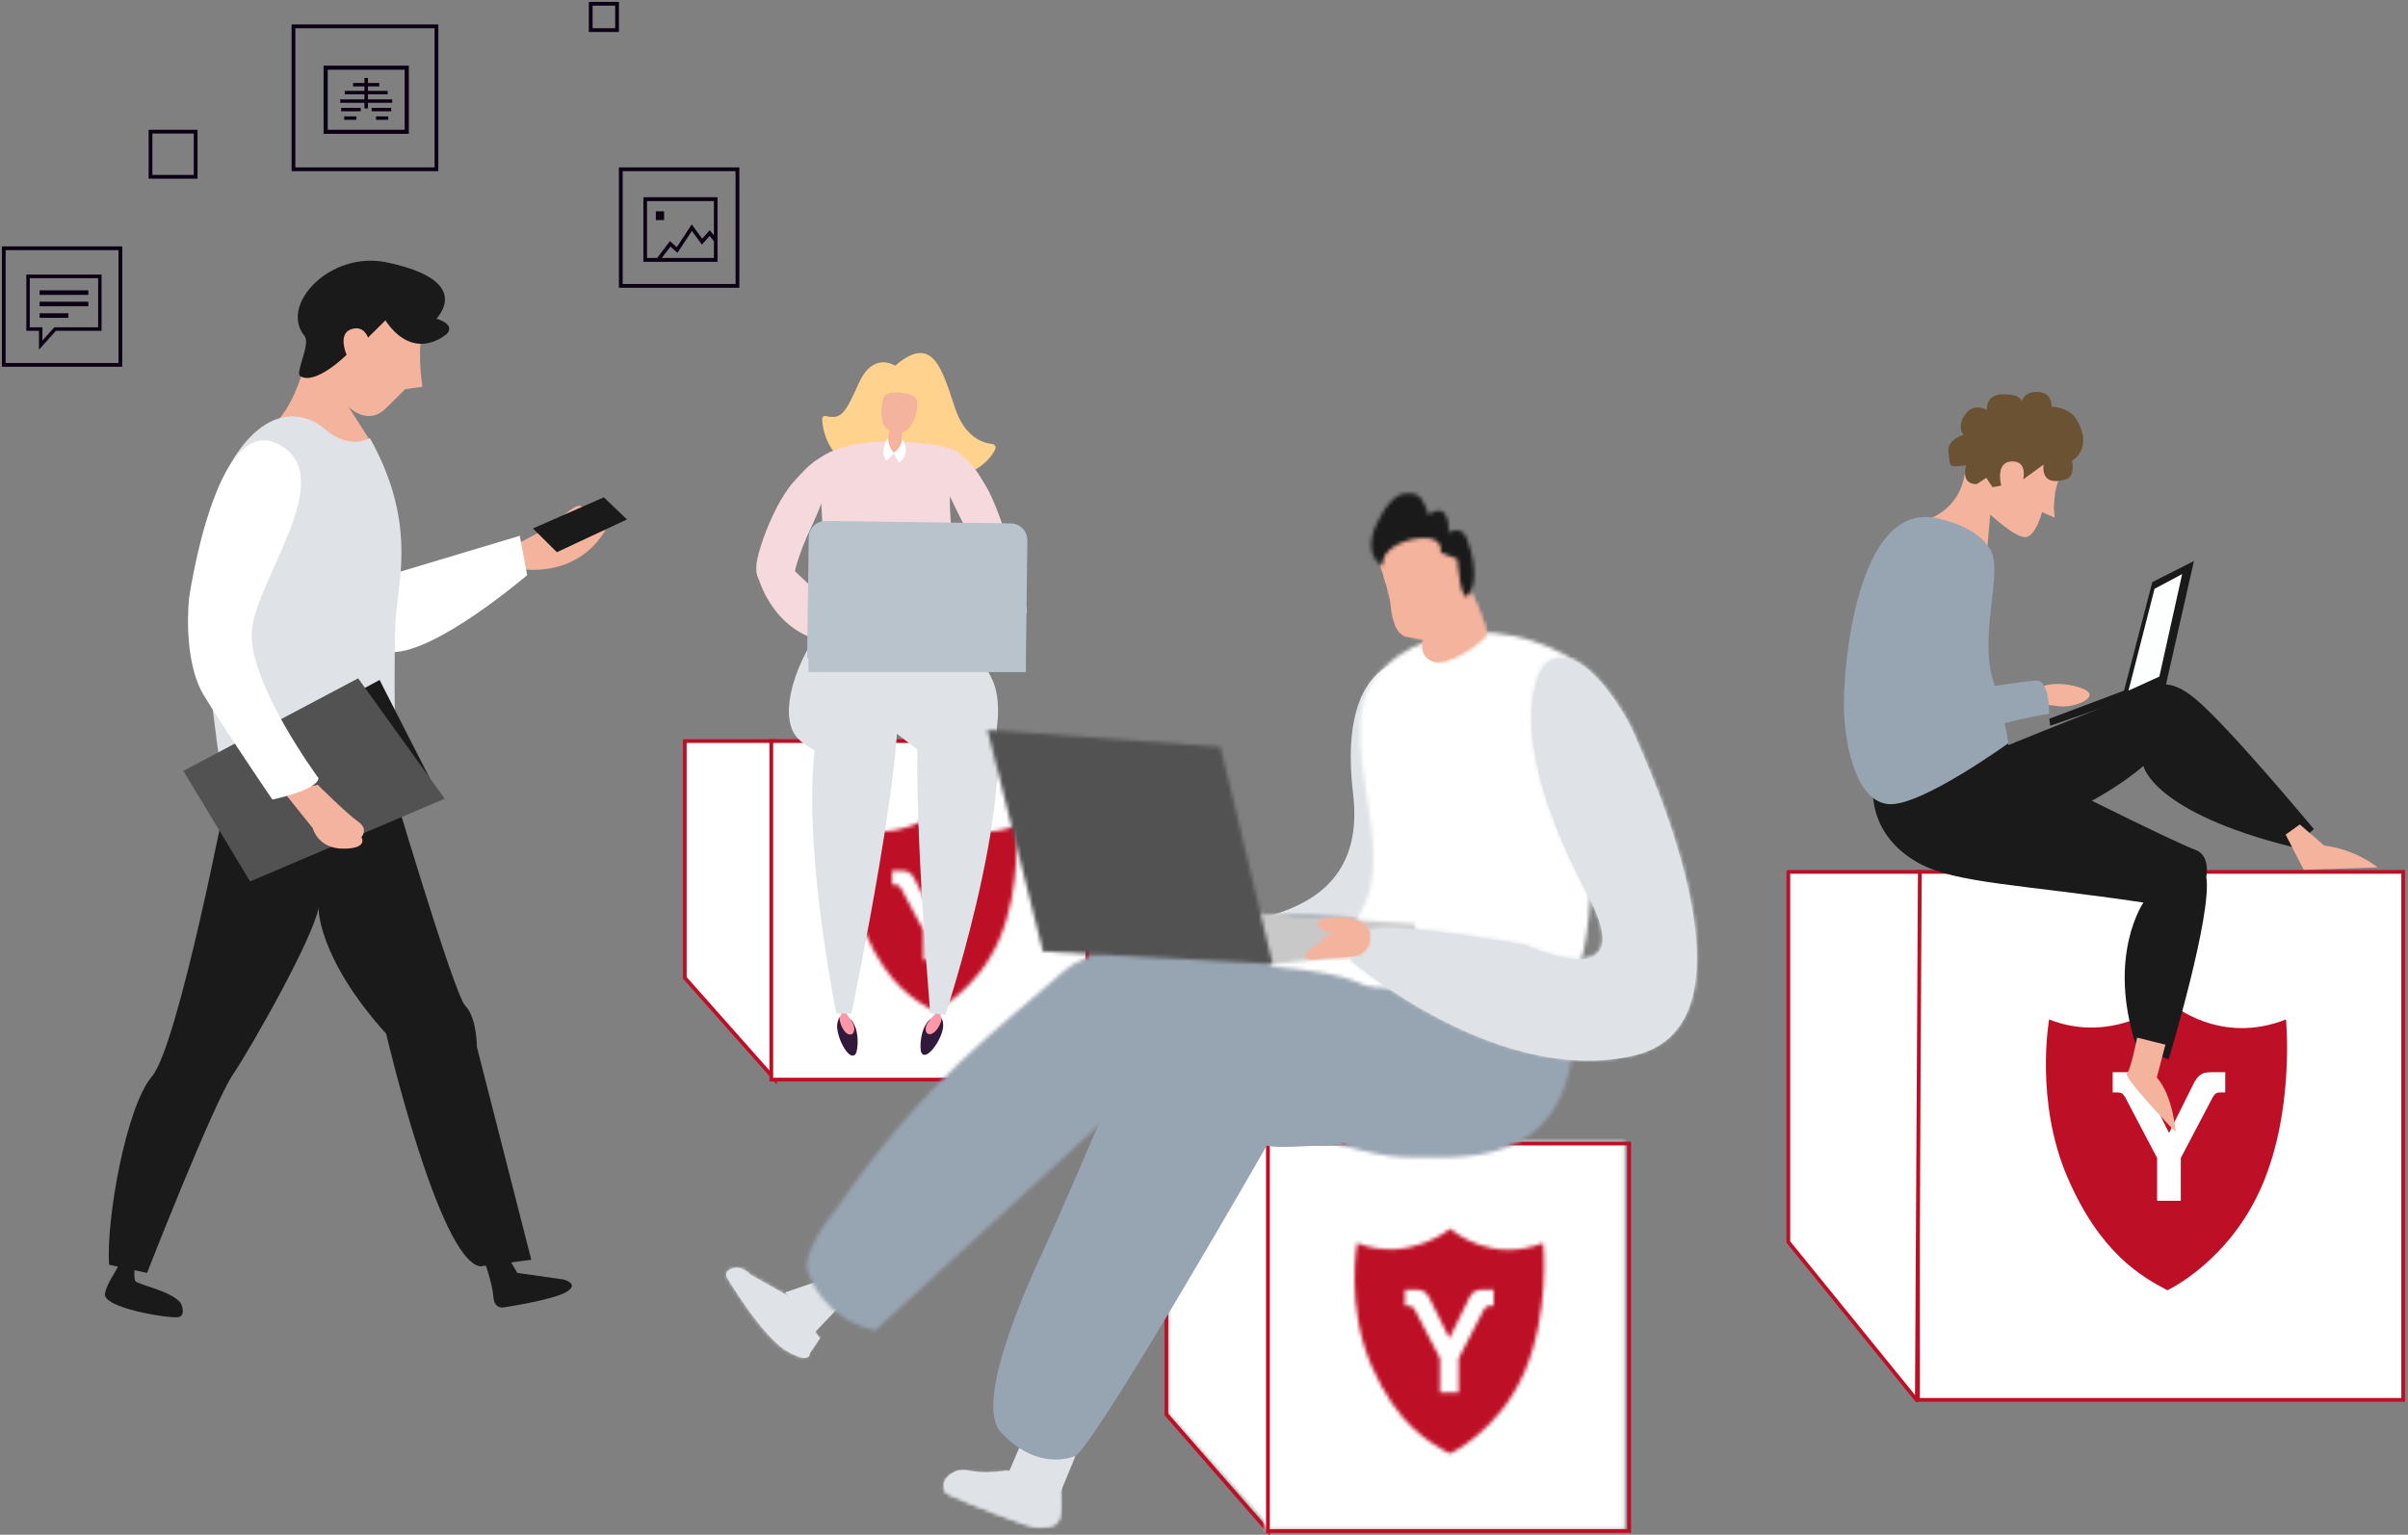 <?xml version="1.0" encoding="UTF-8"?>
<svg width="640px" height="408px" viewBox="0 0 640 408" version="1.1" xmlns="http://www.w3.org/2000/svg" xmlns:xlink="http://www.w3.org/1999/xlink">
    <rect x="0" y="0" width="640" height="408" fill="#808080" stroke="none"/>
    <!-- Generator: Sketch 57.1 (83088) - https://sketch.com -->
    <title>hero image@3x</title>
    <desc>Created with Sketch.</desc>
    <defs>
        <polygon id="path-1" points="0 2674 1289.313 2674 1289.313 0.838 0 0.838"></polygon>
        <path d="M0.734,3.517 C0.734,3.517 -1.932,18.286 4.066,32.181 L4.066,32.181 C10.035,46.003 17.585,50.261 22.323,52.75 L22.323,52.75 C22.323,52.75 33.634,47.564 39.603,33.74 L39.603,33.74 C45.602,19.844 43.987,3.517 43.987,3.517 L43.987,3.517 C31.991,8.222 23.285,0.943 22.399,0.161 L22.399,0.161 C22.399,0.161 12.732,8.222 0.734,3.517 L0.734,3.517 Z" id="path-3"></path>
        <path d="M18.804,0.489 C17.152,0.489 16.399,0.725 15.463,2.237 L15.463,2.237 L10.708,11.624 L10.64,11.624 L5.852,2.237 C4.882,0.725 4.164,0.489 2.512,0.489 L2.512,0.489 L0.105,0.489 L0.105,4.22 L0.932,4.22 C1.724,4.22 1.937,4.354 2.404,5.023 L2.404,5.023 L8.436,16.307 L8.436,24.208 L12.879,24.208 L12.879,16.307 L18.911,5.023 C19.378,4.354 19.593,4.22 20.384,4.22 L20.384,4.22 L21.21,4.22 L21.21,0.489 L18.804,0.489 Z" id="path-5"></path>
        <polygon id="path-7" points="0 2674 1289.313 2674 1289.313 0.838 0 0.838"></polygon>
        <path d="M1.717,0.248 C-0.825,1.144 0.52,2.935 0.52,2.935 L0.52,2.935 C0.52,2.935 9.515,18.16 15.787,21.89 L15.787,21.89 C22.061,25.623 21.826,22.487 21.826,22.487 L21.826,22.487 L24.477,18.526 L15.787,7.186 C15.787,7.186 9.773,3.85 6.429,1.849 L6.429,1.849 C6.429,1.849 4.87,0.054 2.846,0.054 L2.846,0.054 C2.483,0.054 2.104,0.112 1.717,0.248 L1.717,0.248 Z" id="path-9"></path>
        <polygon id="path-11" points="0.298 0.518 0.298 72.708 27.875 103.757 27.875 0.518"></polygon>
        <polygon id="path-13" points="0.224 0.518 95.87 0.518 95.87 103.757 0.224 103.757"></polygon>
        <path d="M0.689,4.455 C0.689,4.455 -2.361,21.247 4.501,37.046 L4.501,37.046 C11.327,52.76 19.964,57.603 25.383,60.432 L25.383,60.432 C25.383,60.432 38.322,54.534 45.148,38.819 L45.148,38.819 C52.011,23.019 50.165,4.455 50.165,4.455 L50.165,4.455 C36.441,9.807 26.483,1.531 25.47,0.642 L25.47,0.642 C25.47,0.642 14.412,9.807 0.689,4.455 L0.689,4.455 Z" id="path-15"></path>
        <path d="M21.31,0.852 C19.461,0.852 18.619,1.124 17.574,2.869 L17.574,2.869 L12.257,13.701 L12.182,13.701 L6.826,2.869 C5.743,1.124 4.939,0.852 3.093,0.852 L3.093,0.852 L0.402,0.852 L0.402,5.157 L1.325,5.157 C2.21,5.157 2.45,5.312 2.971,6.084 L2.971,6.084 L9.717,19.106 L9.717,28.224 L14.685,28.224 L14.685,19.106 L21.429,6.084 C21.952,5.312 22.192,5.157 23.075,5.157 L23.075,5.157 L24,5.157 L24,0.852 L21.31,0.852 Z" id="path-17"></path>
        <path d="M68.908,15.026 C51.665,30.427 31.647,44.121 8.358,78.23 L8.358,78.23 C8.358,78.23 -2.289,90.938 1.038,95.954 L1.038,95.954 C1.038,95.954 4.698,107.657 18.672,110.668 L18.672,110.668 L91.532,43.784 C91.532,43.784 143.855,64.615 159.187,64.615 L159.187,64.615 C174.518,64.615 200.991,68.035 204.319,34.341 L204.319,34.341 C207.645,0.647 129.72,0.07 129.72,0.07 L129.72,0.07 C129.72,0.07 79.286,5.759 68.908,15.026 L68.908,15.026 Z" id="path-19"></path>
        <path d="M1.452,2.697 C1.452,2.697 -0.39,5.026 2.374,6.332 L2.374,6.332 C5.138,7.636 23.874,15.351 26.178,15.044 L26.178,15.044 C28.48,14.734 30.937,15.199 31.706,12.112 L31.706,12.112 C32.472,9.025 31.706,3.778 31.706,3.778 L31.706,3.778 L17.937,0.538 C17.937,0.538 11.741,1.463 7.595,0.538 L7.595,0.538 C7.053,0.417 6.549,0.364 6.079,0.364 L6.079,0.364 C2.96,0.364 1.452,2.697 1.452,2.697 L1.452,2.697 Z" id="path-21"></path>
        <path d="M1.452,2.697 C1.452,2.697 -0.39,5.026 2.374,6.332 L2.374,6.332 C5.138,7.636 23.874,15.351 26.178,15.044 L26.178,15.044 C28.48,14.734 30.937,15.199 31.706,12.112 L31.706,12.112 C32.472,9.025 31.706,3.778 31.706,3.778 L31.706,3.778 L17.937,0.538 C17.937,0.538 11.741,1.463 7.595,0.538 L7.595,0.538 C7.053,0.417 6.549,0.364 6.081,0.364 L6.081,0.364 C2.96,0.364 1.452,2.697 1.452,2.697 L1.452,2.697 Z" id="path-23"></path>
        <path d="M26.649,15.282 C23.855,20.582 24.371,28.886 24.993,34.695 L24.993,34.695 C25.926,43.422 28.549,53.268 27.909,63.029 L27.909,63.029 C26.254,88.278 0.422,84.657 0.422,88.849 L0.422,88.849 C29.213,91.509 20.555,94.599 31.776,94.599 L31.776,94.599 C42.997,94.599 75.665,110.728 75.665,110.728 L75.665,110.728 C75.665,110.728 74.791,94.172 81.647,89.739 L81.647,89.739 C88.502,85.308 86.219,12.323 86.219,12.323 L86.219,12.323 C86.219,12.323 80.945,4.319 65.103,1.019 L65.103,1.019 C62.076,0.389 59.032,0.084 56.045,0.084 L56.045,0.084 C43.402,0.084 31.768,5.576 26.649,15.282 L26.649,15.282 Z" id="path-25"></path>
        <polygon id="path-27" points="21.346 15.312 60.51 10.789 58.886 4.641 0.494 0.714"></polygon>
        <polygon id="path-29" points="15.221 58.965 76.235 62.239 62.374 4.555 0.46 0.046"></polygon>
        <path d="M0.586,9.486 C0.586,9.486 2.342,14.892 2.925,17.65 L2.925,17.65 C3.511,20.406 3.511,27.305 7.756,28.023 L7.756,28.023 L11.998,28.742 C11.998,28.742 10.535,32.907 14.342,34.488 L14.342,34.488 C18.143,36.071 26.639,29.637 27.801,28.023 L27.801,28.023 C28.961,26.409 23.274,15.091 23.274,15.091 L23.274,15.091 C23.274,15.091 21.217,1.009 11.12,0.577 L11.12,0.577 C10.893,0.567 10.671,0.562 10.453,0.562 L10.453,0.562 C1.005,0.561 0.586,9.486 0.586,9.486 L0.586,9.486 Z" id="path-31"></path>
        <path d="M0.586,9.486 C0.586,9.486 2.342,14.892 2.925,17.65 L2.925,17.65 C3.511,20.406 3.511,27.305 7.756,28.023 L7.756,28.023 L11.998,28.742 C11.998,28.742 10.535,32.907 14.342,34.488 L14.342,34.488 C18.143,36.071 26.639,29.637 27.801,28.023 L27.801,28.023 C28.961,26.409 23.274,15.091 23.274,15.091 L23.274,15.091 C23.274,15.091 21.217,1.009 11.12,0.577 L11.12,0.577 C10.893,0.567 10.67,0.562 10.453,0.562 L10.453,0.562 C1.005,0.561 0.586,9.486 0.586,9.486 L0.586,9.486 Z" id="path-33"></path>
        <path d="M1.948,8.193 C-2.212,16.86 3.527,19.417 3.527,19.417 L3.527,19.417 C2.809,14.588 10.557,11.744 15.149,12.028 L15.149,12.028 C19.738,12.313 18.878,15.866 18.878,15.866 L18.878,15.866 L23.361,17.622 C23.361,17.622 24.187,30.927 26.624,26.725 L26.624,26.725 C29.065,22.525 27.197,15.582 25.775,12.028 L25.775,12.028 C24.35,8.477 20.886,10.594 20.886,10.594 L20.886,10.594 C21.317,9.442 20.886,5.636 19.164,4.923 L19.164,4.923 C17.444,4.213 15.722,5.92 15.722,5.92 L15.722,5.92 C14.574,2.649 13.57,0.376 11.418,0.235 L11.418,0.235 C11.044,0.211 10.641,0.173 10.208,0.173 L10.208,0.173 C8.141,0.173 5.388,1.026 1.948,8.193 L1.948,8.193 Z" id="path-35"></path>
        <path d="M52.351,2.623 C52.351,2.623 39.34,17.479 63.883,63.623 L63.883,63.623 C78.709,91.497 47.269,76.968 47.269,76.968 L47.269,76.968 C47.269,76.968 15.778,71.165 6.881,72.805 L6.881,72.805 C-2.017,74.444 0.951,81.332 0.951,81.332 L0.951,81.332 C0.951,81.332 40.159,114.875 76.403,106.303 L76.403,106.303 C112.645,97.728 78.947,27.193 76.403,20.989 L76.403,20.989 C74.281,15.813 65.186,0.623 57.038,0.623 L57.038,0.623 C55.417,0.623 53.833,1.224 52.351,2.623 L52.351,2.623 Z" id="path-37"></path>
        <path d="M6.927,0.296 C6.927,0.296 1.925,0.468 3.925,2.35 L3.925,2.35 C5.926,4.235 7.928,3.551 7.928,3.551 L7.928,3.551 L0.091,9.713 C0.091,9.713 -0.075,11.425 4.009,10.57 L4.009,10.57 C8.094,9.713 16.429,12.008 16.929,5.553 L16.929,5.553 C17.293,0.846 11.806,0.209 8.809,0.209 L8.809,0.209 C7.695,0.208 6.927,0.296 6.927,0.296 L6.927,0.296 Z" id="path-39"></path>
        <path d="M6.927,0.296 C6.927,0.296 1.925,0.468 3.925,2.35 L3.925,2.35 C5.926,4.235 7.928,3.551 7.928,3.551 L7.928,3.551 L0.091,9.713 C0.091,9.713 -0.075,11.425 4.009,10.57 L4.009,10.57 C8.094,9.713 16.429,12.008 16.929,5.553 L16.929,5.553 C17.293,0.846 11.806,0.208 8.809,0.208 L8.809,0.208 C7.696,0.208 6.927,0.296 6.927,0.296 L6.927,0.296 Z" id="path-41"></path>
    </defs>
    <g id="design_def" stroke="none" stroke-width="1" fill="none" fill-rule="evenodd">
        <g id="PRYV_open-Pryv.io_Def" transform="translate(-47, -156)">
            <g id="hero-image" transform="translate(-52, 24)">
                <g id="Group-89">
                    <polygon id="Fill-80" fill="#DFE3E7" points="307.679 475.573 322.615 470.434 325.193 476.102 314.882 486.924"></polygon>
                    <mask id="mask-2" fill="white">
                        <use xlink:href="#path-1"></use>
                    </mask>
                    <g id="Clip-83"></g>
                    <polygon id="Fill-82" fill="#FFFFFF" mask="url(#mask-2)" points="608.763 504.136 737.72 504.136 737.72 363.781 608.763 363.781"></polygon>
                    <polygon id="Stroke-84" stroke="#BD1026" mask="url(#mask-2)" points="608.763 504.136 737.72 504.136 737.72 363.781 608.763 363.781"></polygon>
                    <polygon id="Fill-85" fill="#FFFFFF" mask="url(#mask-2)" points="608.467 504.253 574.309 462.179 574.309 363.782 609.255 363.782"></polygon>
                    <polygon id="Stroke-86" stroke="#BD1026" stroke-linecap="round" stroke-linejoin="round" mask="url(#mask-2)" points="608.467 504.253 574.309 462.179 574.309 363.782 609.255 363.782"></polygon>
                    <path d="M675.151,398.105 C675.151,398.105 661.08,409.891 643.618,403.01 C643.618,403.01 639.737,424.606 648.469,444.925 C657.155,465.136 668.146,471.362 675.041,475.001 C675.041,475.001 691.506,467.416 700.193,447.205 C708.925,426.885 706.575,403.01 706.575,403.01 C689.113,409.891 676.441,399.247 675.151,398.105" id="Fill-87" fill="#BD1026" mask="url(#mask-2)"></path>
                    <path d="M672.317,451.214 L678.616,451.214 L678.616,439.83 L687.166,423.569 C687.827,422.608 688.132,422.413 689.254,422.413 L690.424,422.413 L690.424,417.037 L687.013,417.037 C684.672,417.037 683.602,417.377 682.28,419.556 L675.538,433.082 L675.442,433.082 L668.652,419.556 C667.279,417.377 666.26,417.037 663.919,417.037 L660.508,417.037 L660.508,422.413 L661.678,422.413 C662.799,422.413 663.104,422.608 663.766,423.569 L672.317,439.83 L672.317,451.214 Z" id="Fill-88" fill="#FFFFFF" mask="url(#mask-2)"></path>
                </g>
                <g id="Group-27" transform="translate(126, 201)">
                    <path d="M72.379,49.736 L65.6,39.083 C65.6,39.083 70.597,44.482 75.638,39.475 L80.678,34.466 L85.28,33.813 C85.28,33.813 83.966,25.759 85.061,20.097 C86.157,14.436 79.626,0.651 65.995,6.38 C60.296,8.776 55.694,10.516 54.599,24.887 C54.599,24.887 52.408,37.951 45.395,44.265 C38.381,50.578 73.227,55.804 73.227,55.804 L72.379,49.736 Z" id="Fill-1" fill="#F4B39D"></path>
                    <path d="M133.932,71.915 C133.932,71.915 128.016,71.697 125.605,74.093 C123.194,76.488 128.673,68.65 127.796,66.037 C126.921,63.424 120.345,70.391 120.345,70.391 L109.607,76.051 L110.703,82.149 C110.703,82.149 125.824,85.414 133.932,71.915" id="Fill-3" fill="#F4B39D"></path>
                    <path d="M111.141,73.439 L113.113,83.89 C113.113,83.89 89.007,104.574 77.172,104.356 C65.338,104.138 76.295,83.89 76.295,83.89 L111.141,73.439 Z" id="Fill-5" fill="#FFFFFF"></path>
                    <path d="M100.622,267.648 L114.209,265.907 L99.745,209.299 C99.745,209.299 99.745,201.461 96.677,198.413 C93.609,195.364 75.638,134.402 75.638,134.402 L33.561,140.497 C33.561,140.497 20.411,208.864 13.397,217.137 C6.384,225.411 1.126,255.892 2.001,267.214 L12.082,269.391 C12.082,269.391 29.615,224.539 34.875,216.701 C40.135,208.864 56.352,180.124 57.667,172.286 C57.667,172.286 57.229,185.349 75.638,205.815 C75.638,205.815 89.664,265.907 100.622,267.648" id="Fill-7" fill="#1A1A1A"></path>
                    <path d="M78.267,142.24 C78.267,142.24 77.392,104.355 78.267,94.341 C79.144,84.326 83.369,68.963 71.306,47.464 C71.306,47.464 65.995,50.795 59.419,45.135 C52.845,39.475 41.018,38.652 31.437,59.799 C27.575,68.326 26.109,86.503 28.739,112.194 C31.368,137.886 33.997,145.723 33.121,150.078 C32.245,154.433 78.267,142.24 78.267,142.24" id="Fill-9" fill="#DFE3E7"></path>
                    <path d="M89.006,15.742 C89.006,15.742 94.046,17.049 91.855,19.662 C91.855,19.662 83.308,27.717 75.418,16.178 L70.816,20.751 C70.816,20.751 69.721,17.266 66.214,18.573 C62.708,19.879 65.117,25.322 65.117,25.322 C65.117,25.322 56.865,33.547 52.767,30.975 C51.401,30.118 55.64,22.382 53.941,20.315 C47.148,12.042 60.735,-2.328 75.638,0.719 C90.54,3.768 94.266,9.429 89.006,15.742" id="Fill-11" fill="#1A1A1A"></path>
                    <polygon id="Fill-13" fill="#1A1A1A" points="133.495 63.207 139.631 69.085 121.004 77.795 114.647 71.48"></polygon>
                    <polygon id="Fill-15" fill="#1A1A1A" points="66.652 115.678 73.884 111.758 89.664 142.675 70.816 147.466"></polygon>
                    <polygon id="Fill-17" fill="#525252" points="91.197 143.329 68.185 111.323 21.725 135.926 39.477 165.319"></polygon>
                    <path d="M69.063,153.562 C69.063,153.562 71.035,151.385 68.186,149.425 C65.338,147.465 57.448,139.627 57.448,139.627 L48.463,141.587 L56.133,151.167 C56.133,151.167 57.448,156.609 64.242,156.609 C71.035,156.609 69.063,153.562 69.063,153.562" id="Fill-19" fill="#F4B39E"></path>
                    <path d="M57.667,137.886 C57.667,137.886 39.039,112.631 39.915,98.912 C40.792,85.196 63.583,57.546 46.928,49.054 C30.273,40.563 23.26,89.987 23.26,89.987 C23.26,89.987 21.379,106.25 27.204,115.895 C32.464,124.605 45.394,143.546 45.394,143.546 C45.394,143.546 57.229,141.152 57.667,137.886" id="Fill-21" fill="#FFFFFF"></path>
                    <path d="M122.756,271.132 C122.756,271.132 127.139,272.221 123.632,274.398 C120.126,276.576 106.977,278.536 106.977,278.536 C106.977,278.536 104.346,279.188 104.128,275.704 C103.908,272.221 101.498,265.472 101.498,265.472 L108.073,265.254 L110.483,269.391 L122.756,271.132 Z" id="Fill-23" fill="#1A1A1A"></path>
                    <path d="M21.068,277.447 C21.068,277.447 22.602,280.712 20.41,281.148 C18.219,281.583 0.03,278.754 0.905,274.834 C1.782,270.915 4.193,269.391 5.07,265.472 C5.604,263.085 7.709,263.17 8.577,265.689 C9.132,267.307 8.205,271.275 9.233,271.787 C11.863,273.092 18.658,274.398 21.068,277.447" id="Fill-25" fill="#1A1A1A"></path>
                </g>
                <polygon id="Fill-28" fill="#FFFFFF" points="281 329 281 391.932 305 419 305 329"></polygon>
                <polygon id="Stroke-29" stroke="#BD1026" points="281 329 305 329 305 419 281 391.932"></polygon>
                <polygon id="Fill-30" fill="#FFFFFF" points="304 419 388 419 388 329 304 329"></polygon>
                <polygon id="Stroke-31" stroke="#BD1026" points="304 419 388 419 388 329 304 329"></polygon>
                <g id="Group-34" transform="translate(325, 348)">
                    <mask id="mask-4" fill="white">
                        <use xlink:href="#path-3"></use>
                    </mask>
                    <g id="Clip-33"></g>
                    <polygon id="Fill-32" fill="#BD1026" mask="url(#mask-4)" points="-3.526 56.403 47.855 56.403 47.855 -3.491 -3.526 -3.491"></polygon>
                </g>
                <g id="Group-37" transform="translate(336, 363)">
                    <mask id="mask-6" fill="white">
                        <use xlink:href="#path-5"></use>
                    </mask>
                    <g id="Clip-36"></g>
                    <polygon id="Fill-35" fill="#FFFFFF" mask="url(#mask-6)" points="-3.662 27.913 24.978 27.913 24.978 -3.217 -3.662 -3.217"></polygon>
                </g>
                <g id="Group-74">
                    <path d="M317.523,243.319 C317.617,246.955 319.534,259.583 341.517,261.03 C341.517,261.03 358.913,260.802 363.51,251.452 C363.813,250.839 363.399,250.102 362.719,250.033 C360.357,249.798 355.5,248.34 352.89,240.638 C349.355,230.206 347.045,220.524 336.905,229.226 C336.905,229.226 331.15,225.285 327.285,233.8 C323.658,241.787 322.686,243.621 318.433,242.585 C317.963,242.47 317.511,242.835 317.523,243.319" id="Fill-38" fill="#FFD28E"></path>
                    <path d="M324.883,287.732 C324.883,287.732 316.946,297.29 312.058,307.802 C309.896,312.456 306.881,321.478 310.039,326.978 C312.347,330.992 320.589,333.591 320.589,333.591 L340.982,321.854 L343.503,292.992 L324.883,287.732 Z" id="Fill-40" fill="#DFE3E7"></path>
                    <path d="M300.043,283.786 C300.182,284.669 303.464,298.724 316.953,302.277 L320.035,293.031 L309.082,282.731 L300.043,283.786 Z" id="Fill-42" fill="#F5D9DC"></path>
                    <path d="M326.431,412.132 C327.06,411.176 327.65,405.381 324.868,402.749 C325.214,403.257 325.685,405.771 324.922,405.916 C323.8,406.126 322.552,403.621 322.148,402.392 C321.709,403.15 321.453,404.161 321.485,404.954 C321.651,408.673 324.959,414.373 326.431,412.132" id="Fill-44" fill="#30193B"></path>
                    <path d="M322.54,400.131 C322.559,401.237 322.565,401.835 322.559,401.841 C322.414,401.984 322.275,402.176 322.149,402.393 C322.007,403.885 323.439,407.346 325.211,406.996 C326.089,406.824 326.473,405.163 325.374,403.507 C324.569,402.29 324.175,401.744 324.03,401.595 C324.177,401.177 324.341,400.718 324.52,400.225 C325.8,396.699 322.497,397.381 322.54,400.131" id="Fill-46" fill="#FF97A6"></path>
                    <path d="M347.603,289.546 C347.603,289.546 357.498,302.45 362.472,312.125 C364.818,316.688 364.78,323.888 362.875,330.232 C361.542,334.667 352.661,338.842 352.661,338.842 L331.627,322.643 L328.983,292.349 L347.603,289.546 Z" id="Fill-48" fill="#DFE3E7"></path>
                    <path d="M343.88,411.821 C343.369,410.799 343.463,404.973 346.537,402.686 C346.134,403.147 345.371,405.591 346.111,405.824 C347.198,406.163 348.735,403.822 349.281,402.653 C349.629,403.453 349.765,404.49 349.636,405.271 C349.037,408.946 345.079,414.216 343.88,411.821" id="Fill-50" fill="#30193B"></path>
                    <path d="M349.158,400.358 C349.01,401.453 348.933,402.046 348.939,402.055 C349.067,402.211 349.178,402.419 349.28,402.652 C349.246,404.15 347.412,407.417 345.696,406.862 C344.847,406.588 344.662,404.897 345.946,403.377 C346.888,402.263 347.345,401.77 347.504,401.638 C347.408,401.205 347.302,400.731 347.18,400.219 C346.324,396.57 349.526,397.631 349.158,400.358" id="Fill-52" fill="#FF97A6"></path>
                    <path d="M316.952,253.892 C320.236,251.009 330.104,247.609 348.195,250.397 C349.993,250.672 351.742,251.21 353.517,252.07 C352.595,258.124 352.118,260.568 352.118,260.568 C350.445,264.529 352.54,274.496 351.829,278.493 C350.914,283.641 350.293,294.955 350.293,294.955 C350.293,294.955 338.141,296.502 332.207,296.605 C327.334,296.688 317.786,294.95 317.552,292.059 C317.089,286.318 318.029,278.879 317.526,270.584 C316.948,261.086 316.952,253.892 316.952,253.892" id="Fill-54" fill="#F5D9DC"></path>
                    <path d="M353.334,251.983 C358.039,255.723 358.922,257.784 361.041,261.236 C365.352,268.266 370.985,289.677 371.801,293.424 C373.347,300.498 359.116,286.599 359.116,286.599 C359.116,286.599 360.02,280.642 355.327,271.797 C354.205,269.683 350.671,262.312 350.671,262.312 C350.671,262.312 351.927,257.945 353.334,251.983" id="Fill-56" fill="#F5D9DC"></path>
                    <path d="M320.025,251.983 C314.634,254.646 313.336,256.475 310.537,259.406 C304.835,265.367 300.207,278.582 300.02,282.407 C299.571,291.616 310.031,285.133 310.031,285.133 C310.031,285.133 310.624,280.31 315.025,271.28 C316.074,269.128 319.278,260.924 319.278,260.924 C319.278,260.924 320.139,258.108 320.025,251.983" id="Fill-58" fill="#F5D9DC"></path>
                    <path d="M338.663,244.581 C338.663,244.581 338.885,251.178 338.333,251.847 C337.78,252.514 335.946,253.255 335.136,251.515 C334.326,249.773 335.979,244.242 335.979,244.242 L338.663,244.581 Z" id="Fill-60" fill="#F4B39D"></path>
                    <path d="M335.079,248.236 C335.079,248.236 334.772,250.342 336.626,252.462 L334.605,254.519 C334.605,254.519 332.528,252.481 335.079,248.236" id="Fill-62" fill="#FFFFFF"></path>
                    <path d="M338.685,248.698 C338.685,248.698 339.017,250.594 336.474,252.439 L337.96,255.067 C337.96,255.067 341.503,252.467 338.685,248.698" id="Fill-64" fill="#FFFFFF"></path>
                    <path d="M333.332,242.504 C333.056,241.727 333.459,239.32 333.683,238.142 C333.777,237.653 334.038,237.198 334.464,236.941 C336.749,235.549 341.22,236.781 342.015,237.461 C342.978,238.286 342.81,239.805 342.708,240.933 C342.61,242.064 341.186,247.613 337.547,247 C333.586,246.336 333.71,244.747 333.332,242.504" id="Fill-66" fill="#F4B39D"></path>
                    <path d="M371.657,307.016 L313.515,306.989 L313.937,274.908 C313.967,272.437 316.001,270.462 318.475,270.495 L367.637,271.136 C370.113,271.166 372.093,273.196 372.061,275.667 L371.657,307.016 Z" id="Fill-68" fill="#B8C3CC"></path>
                    <mask id="mask-8" fill="white">
                        <use xlink:href="#path-7"></use>
                    </mask>
                    <g id="Clip-71"></g>
                    <polygon id="Fill-70" fill="#B8C3CC" mask="url(#mask-8)" points="313.872 310.662 371.658 310.662 371.658 306.809 313.872 306.809"></polygon>
                    <path d="M325.314,401.423 L321.278,401.423 C321.278,401.423 306.833,330.828 321.273,314.247 C324.195,310.894 332.985,308.221 336.802,315.723 C341.277,324.515 325.314,401.423 325.314,401.423" id="Fill-72" fill="#DFE3E7" mask="url(#mask-8)"></path>
                    <path d="M346.25,401.316 L350.259,401.789 C350.259,401.789 372.918,333.379 360.532,315.218 C358.027,311.545 349.612,307.861 344.938,314.861 C339.455,323.068 346.25,401.316 346.25,401.316" id="Fill-73" fill="#DFE3E7" mask="url(#mask-8)"></path>
                </g>
                <path d="M308.064,476.233 C308.064,476.233 301.878,472.85 298.441,470.821 C298.441,470.821 296.212,468.288 293.597,469.197 C290.982,470.106 292.366,471.923 292.366,471.923 C292.366,471.923 301.614,487.362 308.064,491.146 C314.515,494.929 314.273,491.751 314.273,491.751 L317,487.733 L308.064,476.233 Z" id="Fill-75" fill="#DFE3E7"></path>
                <g id="Group-79" transform="translate(292, 469)">
                    <mask id="mask-10" fill="white">
                        <use xlink:href="#path-9"></use>
                    </mask>
                    <g id="Clip-78"></g>
                    <polygon id="Fill-77" fill="#DFE3E7" mask="url(#mask-10)" points="-4.049 27.933 28.692 27.933 28.692 -4.16 -4.049 -4.16"></polygon>
                </g>
                <g id="Group-92" transform="translate(409, 435)">
                    <mask id="mask-12" fill="white">
                        <use xlink:href="#path-11"></use>
                    </mask>
                    <g id="Clip-91"></g>
                    <polygon id="Fill-90" fill="#FFFFFF" mask="url(#mask-12)" points="-4.011 107.989 32.184 107.989 32.184 -3.713 -4.011 -3.713"></polygon>
                </g>
                <polygon id="Stroke-93" stroke="#BD1026" points="409 436 436 436 436 539 409 508.023"></polygon>
                <g id="Group-97" transform="translate(435, 435)">
                    <mask id="mask-14" fill="white">
                        <use xlink:href="#path-13"></use>
                    </mask>
                    <g id="Clip-96"></g>
                    <polygon id="Fill-95" fill="#FFFFFF" mask="url(#mask-14)" points="-3.969 107.989 100.066 107.989 100.066 -3.713 -3.969 -3.713"></polygon>
                </g>
                <polygon id="Stroke-98" stroke="#BD1026" points="436 539 532 539 532 436 436 436"></polygon>
                <g id="Group-102" transform="translate(459, 458)">
                    <mask id="mask-16" fill="white">
                        <use xlink:href="#path-15"></use>
                    </mask>
                    <g id="Clip-101"></g>
                    <polygon id="Fill-100" fill="#BD1026" mask="url(#mask-16)" points="-4.184 64.585 54.589 64.585 54.589 -3.511 -4.184 -3.511"></polygon>
                </g>
                <g id="Group-105" transform="translate(472, 474)">
                    <mask id="mask-18" fill="white">
                        <use xlink:href="#path-17"></use>
                    </mask>
                    <g id="Clip-104"></g>
                    <polygon id="Fill-103" fill="#FFFFFF" mask="url(#mask-18)" points="-3.812 32.501 28.212 32.501 28.212 -3.426 -3.812 -3.426"></polygon>
                </g>
                <path d="M415.856,380.666 C412.618,391.312 419.612,377.445 419.612,377.445 C419.612,377.445 450.782,397.867 465.026,371.559 C479.267,345.25 470.091,308.111 470.091,308.111 C477.048,308.111 453.958,304.181 458.626,343.05 C463.294,381.918 417.46,375.39 415.856,380.666" id="Fill-106" fill="#DFE3E7"></path>
                <g id="Group-110" transform="translate(313, 375)">
                    <mask id="mask-20" fill="white">
                        <use xlink:href="#path-19"></use>
                    </mask>
                    <g id="Clip-109"></g>
                    <polygon id="Fill-108" fill="#97A4B1" mask="url(#mask-20)" points="-3.8 114.892 208.617 114.892 208.617 -4.154 -3.8 -4.154"></polygon>
                </g>
                <g id="Group-115" transform="translate(349, 515)" fill="#DFE3E7">
                    <polygon id="Fill-111" points="17.611 9.539 21.653 0.125 35.804 4.159 31.922 13.572"></polygon>
                    <path d="M17.611,7.924 C17.611,7.924 11.527,8.827 7.457,7.924 C3.385,7.02 1.427,10.03 1.427,10.03 C1.427,10.03 -0.383,12.3 2.33,13.573 C5.045,14.845 23.44,22.367 25.7,22.067 C27.962,21.766 30.374,22.218 31.129,19.209 C31.883,16.199 31.129,11.085 31.129,11.085 L17.611,7.924 Z" id="Fill-113"></path>
                </g>
                <g id="Group-118" transform="translate(349, 523)">
                    <mask id="mask-22" fill="white">
                        <use xlink:href="#path-21"></use>
                    </mask>
                    <g id="Clip-117"></g>
                    <polygon id="Fill-116" fill="#DFE3E7" mask="url(#mask-22)" points="0.337 15.239 32.35 15.239 32.35 -0.443 0.337 -0.443"></polygon>
                </g>
                <g id="Group-121" transform="translate(349, 523)">
                    <mask id="mask-24" fill="white">
                        <use xlink:href="#path-23"></use>
                    </mask>
                    <g id="Clip-120"></g>
                    <polygon id="Fill-119" fill="#DFE3E7" mask="url(#mask-24)" points="-3.476 19.409 36.372 19.409 36.372 -3.993 -3.476 -3.993"></polygon>
                </g>
                <polygon id="Fill-122" fill="#DFE3E7" points="367 525.02 375.312 509 383 511.057 379.891 529"></polygon>
                <g id="Group-126" transform="translate(436, 300)">
                    <mask id="mask-26" fill="white">
                        <use xlink:href="#path-25"></use>
                    </mask>
                    <g id="Clip-125"></g>
                    <polygon id="Fill-124" fill="#FFFFFF" mask="url(#mask-26)" points="-3.796 114.953 90.803 114.953 90.803 -4.142 -3.796 -4.142"></polygon>
                </g>
                <g id="Group-129" transform="translate(416, 373)">
                    <mask id="mask-28" fill="white">
                        <use xlink:href="#path-27"></use>
                    </mask>
                    <g id="Clip-128"></g>
                    <polygon id="Fill-127" fill="#C8C8C8" mask="url(#mask-28)" points="-3.659 19.669 64.661 19.669 64.661 -3.642 -3.659 -3.642"></polygon>
                </g>
                <g id="Group-132" transform="translate(361, 326)">
                    <mask id="mask-30" fill="white">
                        <use xlink:href="#path-29"></use>
                    </mask>
                    <g id="Clip-131"></g>
                    <polygon id="Fill-130" fill="#525252" mask="url(#mask-30)" points="-3.733 66.433 80.428 66.433 80.428 -4.149 -3.733 -4.149"></polygon>
                </g>
                <path d="M477.257,302.035 C477.257,302.035 475.814,306.18 479.568,307.753 C483.319,309.326 491.699,302.925 492.846,301.32 C493.99,299.714 488.38,288.454 488.38,288.454 C488.38,288.454 486.351,274.444 476.391,274.014 C466.434,273.587 466,282.879 466,282.879 C466,282.879 467.732,288.256 468.308,291.001 C468.887,293.743 468.887,300.607 473.073,301.32 L477.257,302.035 Z" id="Fill-133" fill="#F4B39D"></path>
                <g id="Group-137" transform="translate(466, 273)">
                    <mask id="mask-32" fill="white">
                        <use xlink:href="#path-31"></use>
                    </mask>
                    <g id="Clip-136"></g>
                    <polygon id="Fill-135" fill="#F4B39D" mask="url(#mask-32)" points="-382.398 2442.759 839.092 2442.759 839.092 -213.471 -382.398 -213.471"></polygon>
                </g>
                <g id="Group-140" transform="translate(466, 273)">
                    <mask id="mask-34" fill="white">
                        <use xlink:href="#path-33"></use>
                    </mask>
                    <g id="Clip-139"></g>
                    <polygon id="Fill-138" fill="#F4B39D" mask="url(#mask-34)" points="-3.691 39.009 32.235 39.009 32.235 -3.709 -3.691 -3.709"></polygon>
                </g>
                <g id="Group-143" transform="translate(463, 263)">
                    <mask id="mask-36" fill="white">
                        <use xlink:href="#path-35"></use>
                    </mask>
                    <g id="Clip-142"></g>
                    <polygon id="Fill-141" fill="#1A1A1A" mask="url(#mask-36)" points="-3.842 31.822 32.084 31.822 32.084 -4.103 -3.842 -4.103"></polygon>
                </g>
                <path d="M533.423,412.599 C569.424,404.032 535.95,333.551 533.423,327.35 C530.896,321.151 518.413,300.567 509.529,308.999 C509.529,308.999 496.606,323.843 520.986,369.951 C535.713,397.805 504.482,383.287 504.482,383.287 C504.482,383.287 473.2,377.489 464.361,379.127 C455.525,380.765 458.472,387.647 458.472,387.647 C458.472,387.647 497.42,421.166 533.423,412.599" id="Fill-144" fill="#DFE3E7"></path>
                <g id="Group-148" transform="translate(457, 306)">
                    <mask id="mask-38" fill="white">
                        <use xlink:href="#path-37"></use>
                    </mask>
                    <g id="Clip-147"></g>
                    <polygon id="Fill-146" fill="#DFE3E7" mask="url(#mask-38)" points="-368.227 2370.066 834.602 2370.066 834.602 -241.963 -368.227 -241.963"></polygon>
                </g>
                <path d="M452.895,376.091 C452.895,376.091 447.85,376.27 449.868,378.224 C451.885,380.179 453.904,379.467 453.904,379.467 L446.001,385.863 C446.001,385.863 445.833,387.639 449.952,386.752 C454.071,385.863 462.478,388.244 462.983,381.546 C463.487,374.848 452.895,376.091 452.895,376.091" id="Fill-149" fill="#F4B39D"></path>
                <g id="Group-153" transform="translate(446, 376)">
                    <mask id="mask-40" fill="white">
                        <use xlink:href="#path-39"></use>
                    </mask>
                    <g id="Clip-152"></g>
                    <polygon id="Fill-151" fill="#F4B39D" mask="url(#mask-40)" points="-356.617 2367.444 843.812 2367.444 843.812 -322.515 -356.617 -322.515"></polygon>
                </g>
                <g id="Group-156" transform="translate(446, 376)">
                    <mask id="mask-42" fill="white">
                        <use xlink:href="#path-41"></use>
                    </mask>
                    <g id="Clip-155"></g>
                    <polygon id="Fill-154" fill="#F4B39D" mask="url(#mask-42)" points="-4.112 15.136 21.148 15.136 21.148 -4.118 -4.112 -4.118"></polygon>
                </g>
                <path d="M456,436.342 C452.09,436.157 438.368,437.526 435.691,436.527 C435.691,436.527 392.778,511.563 385.084,518.911 C385.084,518.911 375.402,523.819 365.035,512.796 C359.765,507.193 365.238,488.421 375.617,465.906 C385.661,444.118 395.008,420.135 398.463,416.029 C398.463,416.029 403.408,405.928 420.204,414.357 C431.401,419.977 443.332,427.306 456,436.342" id="Fill-157" fill="#97A4B1"></path>
                <g id="Group-181" transform="translate(589, 236)">
                    <path d="M49.262,80.444 C49.262,80.444 53.144,76.328 61.425,78.387 C69.706,80.444 62.978,83.53 59.096,83.787 C55.214,84.045 53.66,82.245 50.296,84.559 C46.933,86.874 49.262,80.444 49.262,80.444" id="Fill-159" fill="#F4B39D"></path>
                    <path d="M58.172,20.949 C58.172,20.949 56.293,25.1 56.084,28.006 L55.874,30.911 L56.084,33.609 L52.742,32.157 C52.742,32.157 51.071,38.591 48.357,38.798 C45.642,39.006 38.96,32.78 38.96,32.78 L38.125,42.535 L21.001,34.44 C21.001,34.44 31.65,32.571 32.485,19.703 C32.485,19.703 35.828,7.873 46.269,7.873 C56.71,7.873 59.007,10.778 58.172,20.949" id="Fill-161" fill="#F4B39D"></path>
                    <path d="M86.364,177.654 C86.364,177.654 98.058,139.048 96.388,129.085 C96.388,129.085 97.641,123.274 93.255,121.821 C88.871,120.368 48.149,100.235 45.852,98.367 C43.553,96.5 43.763,93.594 43.763,93.594 L7.844,105.632 C7.844,105.632 6.38,117.861 19.856,125.389 C29.698,130.888 47.509,131.116 79.682,135.934 C79.682,135.934 69.866,150.048 77.802,174.126 L86.364,177.654 Z" id="Fill-163" fill="#1A1A1A"></path>
                    <path d="M119.359,121.198 L124.997,116.424 C124.997,116.424 102.235,89.027 93.464,81.762 C84.694,74.498 81.353,79.479 75.923,81.348 C70.492,83.215 41.885,94.838 41.885,94.838 L54.831,114.141 C54.831,114.141 69.032,108.745 79.681,99.612 C79.681,99.612 81.978,111.858 119.359,121.198" id="Fill-165" fill="#1A1A1A"></path>
                    <path d="M43.763,93.593 C43.763,93.593 43.445,89.372 39.686,76.712 C35.928,64.051 42.661,47.695 38.839,41.795 C36.768,38.599 32.672,35.567 24.969,33.817 C3.042,28.836 -0.318,75.099 0.093,85.071 C0.517,95.358 3.668,109.367 12.229,109.783 C20.792,110.197 43.763,93.593 43.763,93.593" id="Fill-167" fill="#97A4B1"></path>
                    <path d="M141.913,126.594 C141.913,126.594 136.274,121.821 127.712,120.783 L121.238,115.178 L117.48,117.877 L122.283,127.217 L141.913,126.594 Z" id="Fill-169" fill="#F4B39D"></path>
                    <path d="M88.244,196.956 C88.244,196.956 87.617,187.408 83.231,182.427 L85.529,173.71 L78.01,171.842 C78.01,171.842 76.341,180.352 75.296,181.388 C74.252,182.427 88.244,196.956 88.244,196.956" id="Fill-171" fill="#F4B39D"></path>
                    <path d="M54.622,85.771 C54.622,85.771 54.831,76.942 51.281,76.942 C47.731,76.942 32.486,79.812 28.31,79.59 C28.31,79.59 35.41,52.222 29.772,41.407 C24.133,30.592 18.496,38.096 17.451,44.717 C16.407,51.339 4.711,100.338 24.342,93.717 C43.972,87.095 54.622,85.771 54.622,85.771" id="Fill-173" fill="#97A4B1"></path>
                    <path d="M53.16,19.495 C53.16,19.495 51.998,25.584 59.007,23.439 C61.723,22.609 60.679,18.458 60.679,18.458 C60.679,18.458 66.317,15.552 62.139,7.873 C60.066,4.06 55.249,4.136 55.249,4.136 C55.249,4.136 55.667,0.401 51.698,0.193 C47.731,-0.015 47.314,2.891 47.314,2.891 C47.314,2.891 47.522,0.817 42.511,0.817 C37.498,0.817 38.125,4.966 38.125,4.966 C38.125,4.966 34.574,2.891 32.278,6.212 C29.981,9.534 31.86,11.608 31.86,11.608 C31.86,11.608 27.265,12.854 27.892,16.382 C28.518,19.911 27.265,20.326 32.485,19.704 C32.485,19.704 31.025,24.893 35.41,24.685 L37.916,23.023 L39.585,25.515 L41.884,25.099 C41.884,25.099 40.213,18.874 44.598,18.665 C48.984,18.458 47.731,23.439 47.731,23.439 L53.16,19.495 Z" id="Fill-175" fill="#6A5233"></path>
                    <polygon id="Fill-177" fill="#1A1A1A" points="82.04 50.745 93.108 45.142 85.589 78.35 54.893 88.935 54.683 87.067 74.522 79.595"></polygon>
                    <polygon id="Fill-179" fill="#FDFEFE" points="82.636 52.521 89.975 48.608 83.92 75.86 75.713 79.595"></polygon>
                </g>
                <g id="illustration---pryvlab" transform="translate(100, 133)">
                    <g id="icon_bubbble-" transform="translate(6, 72)" fill="#0B0014">
                        <path d="M0,0 L0,0.944 L0,14.007 L0,14.951 L0.916,14.951 L3.361,14.951 L3.361,17.536 L3.361,19.951 L4.951,18.177 L7.84,14.951 L19.084,14.951 L20,14.951 L20,0 L0,0 Z M0.916,0.944 L19.084,0.944 L19.084,14.007 L7.439,14.007 L4.277,17.536 L4.277,14.007 L0.916,14.007 L0.916,0.944 Z" id="Fill-1"></path>
                        <polygon id="Fill-2" points="3.529 5.392 16.471 5.392 16.471 4.183 3.529 4.183"></polygon>
                        <polygon id="Fill-3" points="3.529 8.415 16.471 8.415 16.471 7.206 3.529 7.206"></polygon>
                        <polygon id="Fill-4" points="3.529 11.487 11.176 11.487 11.176 10.278 3.529 10.278"></polygon>
                    </g>
                    <g id="Group-5" transform="translate(170, 51)" fill="#0B0014">
                        <g id="Group-4">
                            <polygon id="Fill-1" points="8.873 13.707 7.053 12.101 3.491 16.808 4.236 17.456 7.189 13.554 9.061 15.205 12.89 9.384 15.557 13.032 17.598 10.727 18.774 12.123 19.487 11.434 17.615 9.214 15.627 11.459 12.849 7.66"></polygon>
                            <path d="M0,17.602 L19.703,17.602 L19.703,0.428 L0,0.428 L0,17.602 Z M0.96,16.573 L18.743,16.573 L18.743,1.457 L0.96,1.457 L0.96,16.573 Z" id="Fill-2"></path>
                            <polygon id="Fill-3" points="3.312 6.502 5.498 6.502 5.498 4.182 3.312 4.182"></polygon>
                        </g>
                    </g>
                    <g id="icon_graph" transform="translate(85, 16)" fill="#0B0014">
                        <path d="M0,18.579 L22.658,18.579 L22.658,0.452 L0,0.452 L0,18.579 Z M1.104,17.494 L21.554,17.494 L21.554,1.538 L1.104,1.538 L1.104,17.494 Z" id="Fill-1"></path>
                        <polygon id="Fill-2" points="7.845 5.969 14.813 5.969 14.813 5.065 7.845 5.065"></polygon>
                        <polygon id="Fill-3" points="10.869 11.829 11.789 11.829 11.789 3.721 10.869 3.721"></polygon>
                        <polygon id="Fill-4" points="5.633 8.062 17.026 8.062 17.026 7.157 5.633 7.157"></polygon>
                        <polygon id="Fill-5" points="4.429 10.323 18.229 10.323 18.229 9.419 4.429 9.419"></polygon>
                        <polygon id="Fill-6" points="4.68 12.585 9.872 12.585 9.872 11.681 4.68 11.681"></polygon>
                        <polygon id="Fill-7" points="12.787 12.585 17.979 12.585 17.979 11.681 12.787 11.681"></polygon>
                        <polygon id="Fill-8" points="13.927 14.847 17.184 14.847 17.184 13.943 13.927 13.943"></polygon>
                        <polygon id="Fill-9" points="5.474 14.847 8.732 14.847 8.732 13.943 5.474 13.943"></polygon>
                    </g>
                    <rect id="Rectangle" stroke="#0B0014" x="0" y="65" width="31" height="31"></rect>
                    <rect id="Rectangle-Copy-2" stroke="#0B0014" x="77" y="6" width="38" height="38"></rect>
                    <rect id="Rectangle-Copy-3" stroke="#0B0014" x="164" y="44" width="31" height="31"></rect>
                    <rect id="Rectangle-Copy-5" stroke="#0B0014" x="156" y="0" width="7" height="7"></rect>
                    <rect id="Rectangle-Copy-6" stroke="#0B0014" x="39" y="34" width="12" height="12"></rect>
                </g>
            </g>
        </g>
    </g>
</svg>
